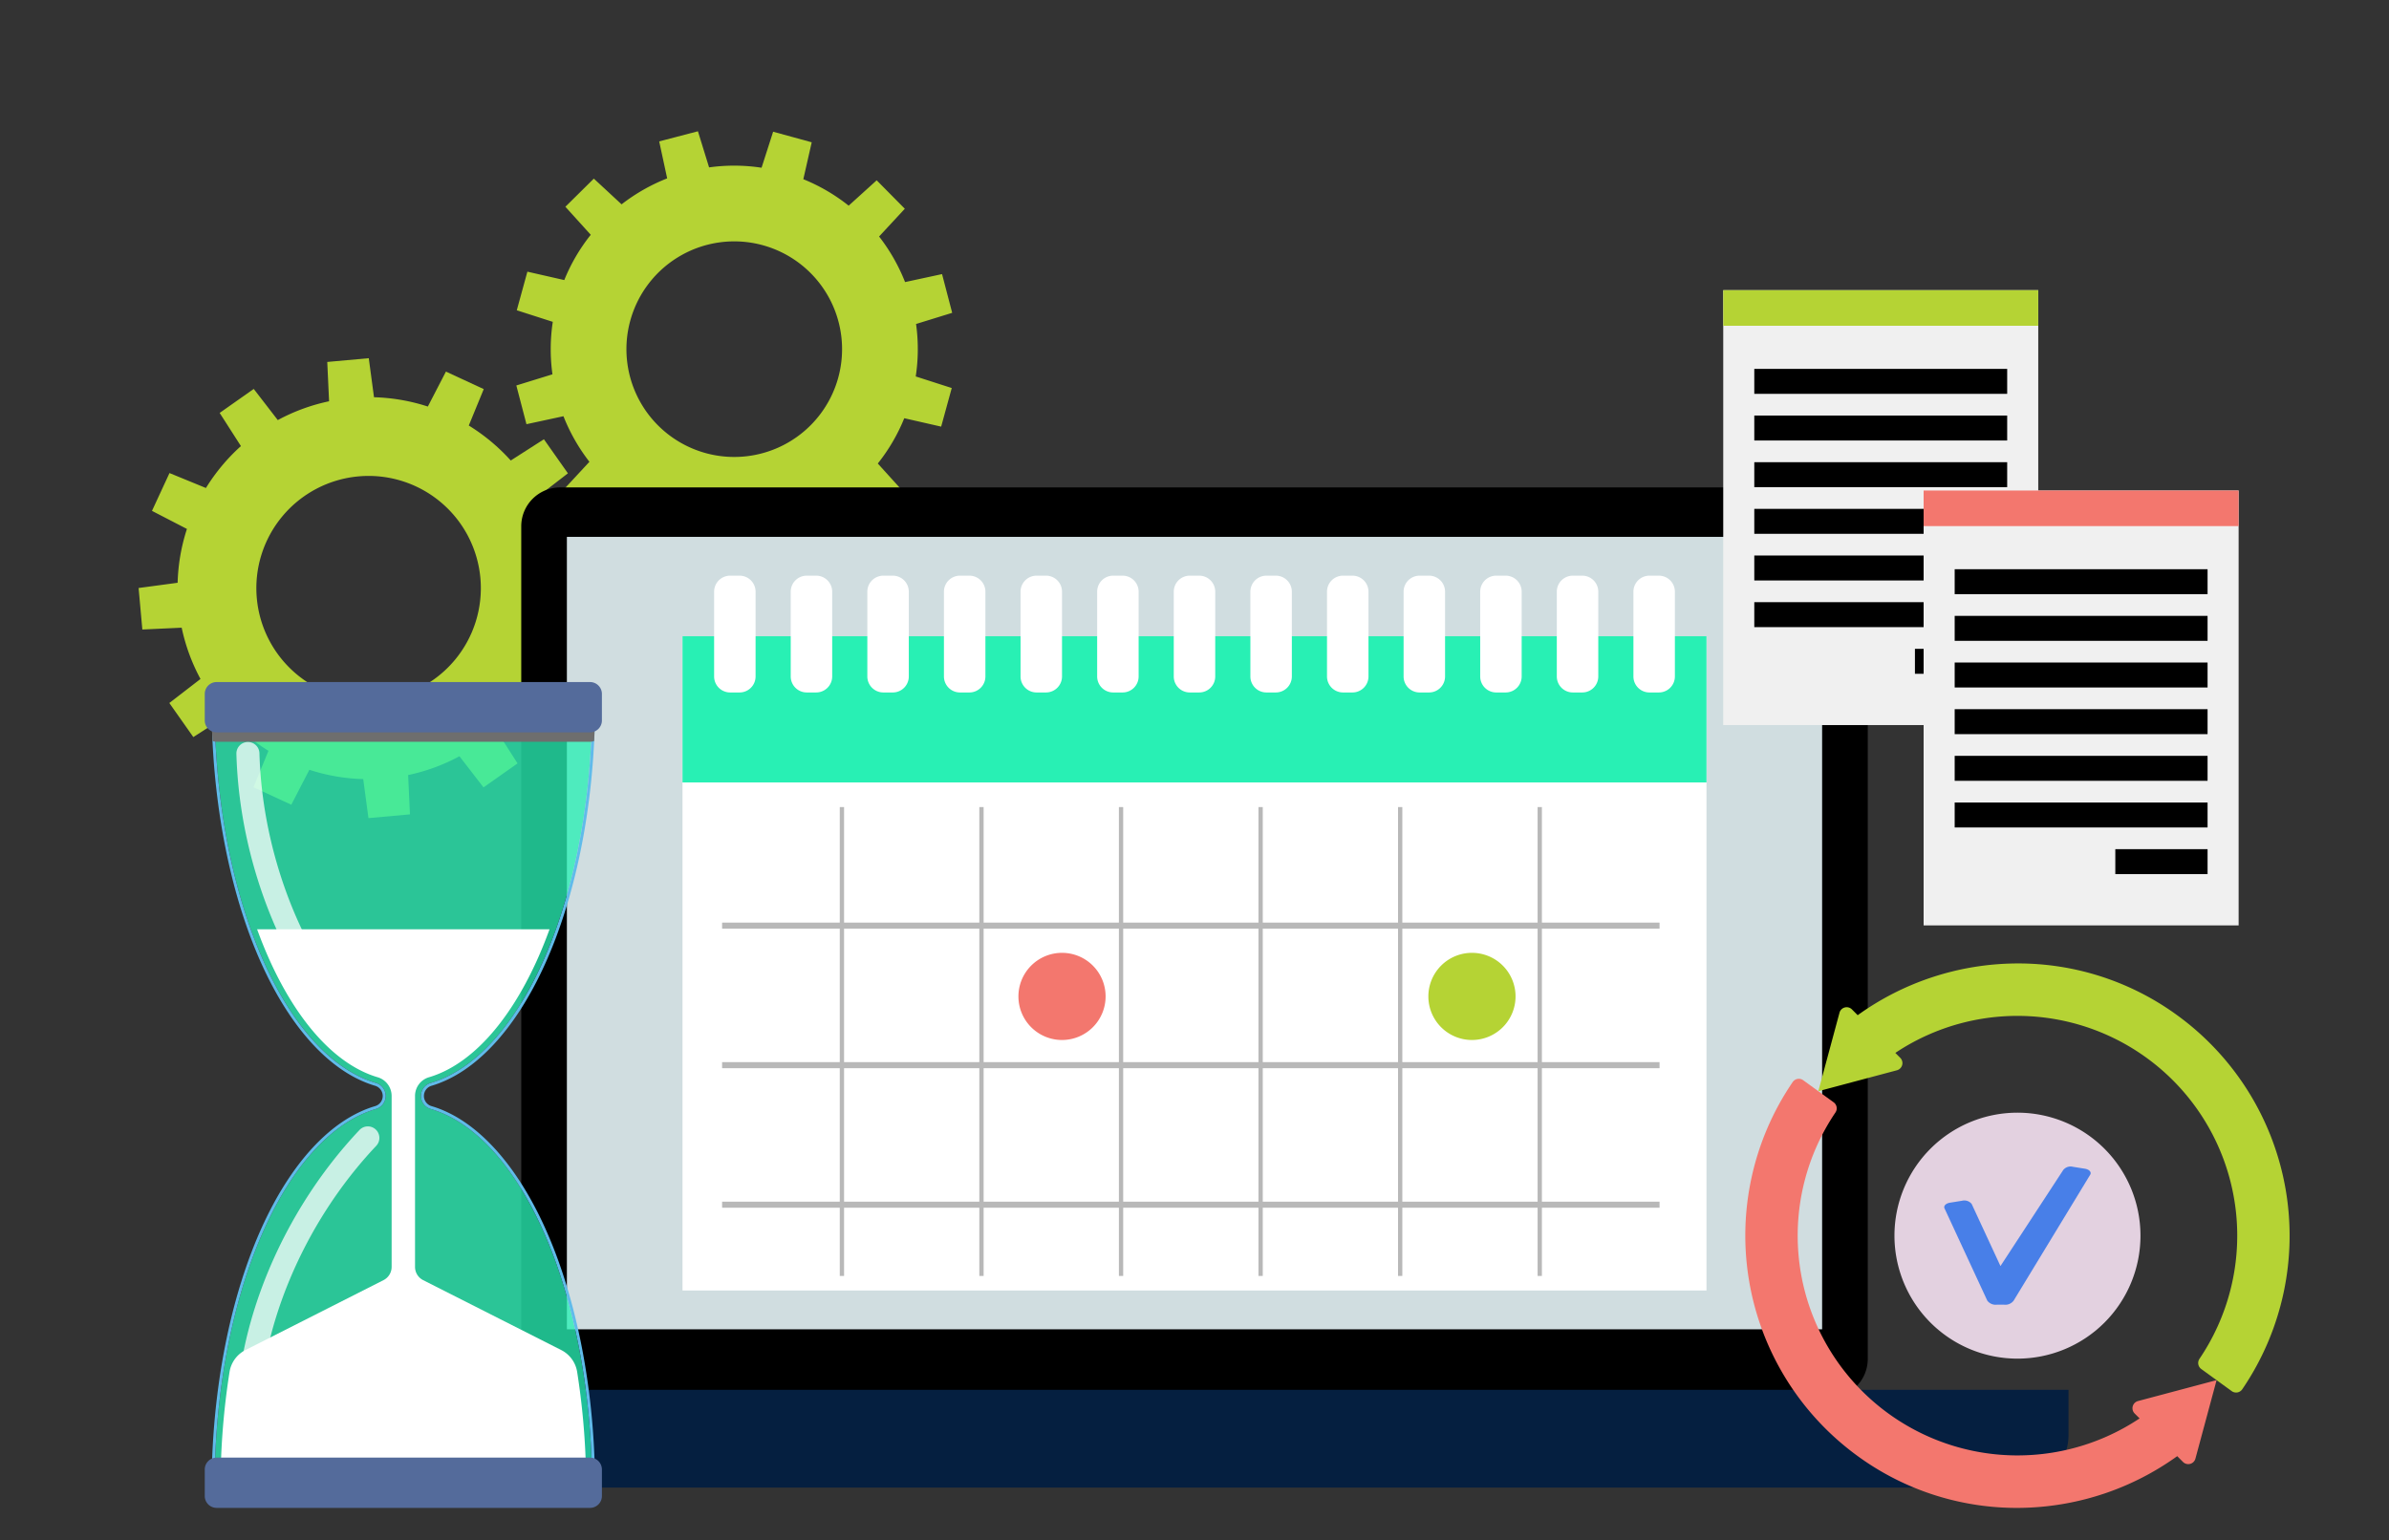 <svg id="Group_11697" data-name="Group 11697" xmlns="http://www.w3.org/2000/svg" xmlns:xlink="http://www.w3.org/1999/xlink" width="495.359" height="319.501" viewBox="0 0 495.359 319.501">
  <rect x="0" y="0" width="495.359" height="319.501" fill="#333333" stroke="none"/>
  <defs>
    <clipPath id="clip-path">
      <rect id="Rectangle_9548" data-name="Rectangle 9548" width="495.359" height="319.501" fill="none"/>
    </clipPath>
    <clipPath id="clip-path-3">
      <rect id="Rectangle_9524" data-name="Rectangle 9524" width="78.17" height="162.91" fill="none"/>
    </clipPath>
    <clipPath id="clip-path-5">
      <rect id="Rectangle_9526" data-name="Rectangle 9526" width="79.402" height="8.611" fill="none"/>
    </clipPath>
    <clipPath id="clip-path-6">
      <rect id="Rectangle_9527" data-name="Rectangle 9527" width="29.603" height="64.869" fill="none"/>
    </clipPath>
    <clipPath id="clip-path-7">
      <rect id="Rectangle_9528" data-name="Rectangle 9528" width="29.723" height="64.821" fill="none"/>
    </clipPath>
  </defs>
  <g id="Group_11696" data-name="Group 11696" clip-path="url(#clip-path)">
    <g id="Group_11695" data-name="Group 11695">
      <g id="Group_11694" data-name="Group 11694" clip-path="url(#clip-path)">
        <path id="Path_22510" data-name="Path 22510" d="M213.3,40.955,205.3,38.761l-2.4,7.468a37.794,37.794,0,0,0-10.881-.07l-2.314-7.49-8.031,2.1,1.654,7.669a38.234,38.234,0,0,0-9.453,5.386l-5.754-5.334-5.9,5.836,5.261,5.811a37.785,37.785,0,0,0-5.49,9.394l-7.649-1.742-2.2,8.006,7.468,2.4a37.8,37.8,0,0,0-.07,10.882l-7.489,2.314,2.1,8.032,7.67-1.654a38.277,38.277,0,0,0,5.384,9.453l-5.334,5.754,5.837,5.9,5.81-5.261a37.791,37.791,0,0,0,9.394,5.489l-1.741,7.649,8,2.2,2.4-7.467a37.8,37.8,0,0,0,10.882.068l2.314,7.49,8.032-2.1-1.654-7.67a38.274,38.274,0,0,0,9.453-5.384l5.753,5.334,5.905-5.836L227,107.577a37.768,37.768,0,0,0,5.49-9.393l7.65,1.743,2.194-8.006-7.467-2.4a37.748,37.748,0,0,0,.068-10.882l7.49-2.314-2.1-8.031-7.669,1.653a38.265,38.265,0,0,0-5.386-9.453l5.334-5.755-5.834-5.9-5.811,5.261a37.811,37.811,0,0,0-9.4-5.49ZM218.8,89.77A22.357,22.357,0,1,1,203.147,62.3,22.359,22.359,0,0,1,218.8,89.77" transform="translate(-44.99 -11.442)" fill="#b5d334"/>
        <path id="Path_22511" data-name="Path 22511" d="M88.542,105.515l-8.607.777.377,8.158a39.313,39.313,0,0,0-10.636,3.9l-4.986-6.461-7.065,4.977,4.408,6.876a39.8,39.8,0,0,0-7.257,8.695l-7.555-3.1-3.631,7.842,7.248,3.749a39.33,39.33,0,0,0-1.929,11.163l-8.094,1.088.776,8.608,8.158-.378a39.337,39.337,0,0,0,3.9,10.636l-6.461,4.986,4.976,7.065,6.877-4.408a39.775,39.775,0,0,0,8.7,7.258l-3.105,7.555,7.842,3.63,3.749-7.249a39.327,39.327,0,0,0,11.163,1.931l1.087,8.094,8.607-.776-.378-8.158a39.314,39.314,0,0,0,10.638-3.9l4.986,6.461,7.065-4.977-4.408-6.876a39.829,39.829,0,0,0,7.258-8.7l7.554,3.105,3.632-7.842-7.249-3.748a39.386,39.386,0,0,0,1.931-11.163l8.094-1.088-.777-8.607-8.158.378a39.305,39.305,0,0,0-3.9-10.636l6.462-4.986-4.977-7.065-6.876,4.406a39.838,39.838,0,0,0-8.7-7.256l3.1-7.554-7.842-3.631-3.749,7.249a39.332,39.332,0,0,0-11.163-1.931Zm23.144,45.6a23.274,23.274,0,1,1-25.272-21.088,23.274,23.274,0,0,1,25.272,21.088" transform="translate(-12.077 -31.222)" fill="#b5d334"/>
        <path id="Path_22515" data-name="Path 22515" d="M424.645,143.583H161.557a8.055,8.055,0,0,0-8.056,8.056v172.7a8.056,8.056,0,0,0,8.056,8.056H424.645a8.056,8.056,0,0,0,8.056-8.056v-172.7a8.055,8.055,0,0,0-8.056-8.056" transform="translate(-45.421 -42.486)"/>
        <rect id="Rectangle_9512" data-name="Rectangle 9512" width="260.273" height="164.359" transform="translate(117.543 111.349)" fill="#d0dde0"/>
        <path id="Path_22517" data-name="Path 22517" d="M445.987,429.682H105.231a10.844,10.844,0,0,1-10.845-10.844V409.4H456.831v9.434a10.844,10.844,0,0,1-10.844,10.844" transform="translate(-27.929 -121.143)" fill="#051f40"/>
        <path id="Path_22518" data-name="Path 22518" d="M614.512,365.8a45.581,45.581,0,0,0-63.068-63.445l1.023,1.026a1.543,1.543,0,0,1-.7,2.58L535.477,310.3l4.389-16.279a1.542,1.542,0,0,1,2.581-.688l1.193,1.2a56.92,56.92,0,0,1,31.654-10.709,55.94,55.94,0,0,1,34.631,10.746,56.526,56.526,0,0,1,13.448,77.559,1.544,1.544,0,0,1-2.179.374l-6.314-4.582a1.542,1.542,0,0,1-.368-2.115" transform="translate(-158.448 -83.976)" fill="#b5d334"/>
        <path id="Path_22519" data-name="Path 22519" d="M523.8,318.453a1.543,1.543,0,0,1,2.178-.374l6.315,4.582a1.542,1.542,0,0,1,.368,2.115,45.581,45.581,0,0,0,63.068,63.445L594.7,387.2a1.543,1.543,0,0,1,.7-2.58l16.294-4.337-4.389,16.28a1.542,1.542,0,0,1-2.581.687l-1.193-1.2a56.921,56.921,0,0,1-31.653,10.709,55.94,55.94,0,0,1-34.631-10.746A56.526,56.526,0,0,1,523.8,318.453" transform="translate(-152.083 -94.033)" fill="#f3776e"/>
        <path id="Path_22520" data-name="Path 22520" d="M608.908,353.27A25.506,25.506,0,1,1,583.4,327.763a25.507,25.507,0,0,1,25.507,25.507" transform="translate(-165.081 -96.985)" fill="#e3d1e0"/>
        <path id="Path_22521" data-name="Path 22521" d="M584.948,372.286a2.156,2.156,0,0,0,2-.834l15.915-26.185c.237-.512-.276-1.039-1.145-1.179l-2.492-.4a1.943,1.943,0,0,0-2,.674l-13.01,19.917-5.965-12.872a1.942,1.942,0,0,0-2-.674l-2.492.4c-.87.139-1.382.667-1.145,1.179l8.87,19.14a2.156,2.156,0,0,0,2,.834Z" transform="translate(-169.419 -101.688)" fill="#487fe8"/>
        <rect id="Rectangle_9513" data-name="Rectangle 9513" width="212.322" height="135.703" transform="translate(141.518 131.955)" fill="#fff"/>
        <rect id="Rectangle_9514" data-name="Rectangle 9514" width="212.322" height="30.329" transform="translate(141.518 131.955)" fill="#28f0b4"/>
        <rect id="Rectangle_9515" data-name="Rectangle 9515" width="194.382" height="1.258" transform="translate(149.727 191.355)" fill="#b8b8b8"/>
        <rect id="Rectangle_9516" data-name="Rectangle 9516" width="194.382" height="1.258" transform="translate(149.727 220.294)" fill="#b8b8b8"/>
        <rect id="Rectangle_9517" data-name="Rectangle 9517" width="194.382" height="1.258" transform="translate(149.727 249.234)" fill="#b8b8b8"/>
        <rect id="Rectangle_9518" data-name="Rectangle 9518" width="0.89" height="97.25" transform="translate(318.821 167.391)" fill="#b8b8b8"/>
        <rect id="Rectangle_9519" data-name="Rectangle 9519" width="0.89" height="97.25" transform="translate(289.882 167.391)" fill="#b8b8b8"/>
        <rect id="Rectangle_9520" data-name="Rectangle 9520" width="0.89" height="97.25" transform="translate(260.943 167.391)" fill="#b8b8b8"/>
        <rect id="Rectangle_9521" data-name="Rectangle 9521" width="0.89" height="97.25" transform="translate(232.004 167.391)" fill="#b8b8b8"/>
        <rect id="Rectangle_9522" data-name="Rectangle 9522" width="0.89" height="97.25" transform="translate(203.065 167.391)" fill="#b8b8b8"/>
        <rect id="Rectangle_9523" data-name="Rectangle 9523" width="0.89" height="97.25" transform="translate(174.126 167.391)" fill="#b8b8b8"/>
        <path id="Path_22522" data-name="Path 22522" d="M215.586,193.8h-1.974a3.322,3.322,0,0,1-3.312-3.312v-17.6a3.322,3.322,0,0,1,3.312-3.312h1.974a3.322,3.322,0,0,1,3.312,3.312v17.6a3.322,3.322,0,0,1-3.312,3.312" transform="translate(-62.228 -50.178)" fill="#fff"/>
        <path id="Path_22523" data-name="Path 22523" d="M238.146,193.8h-1.973a3.322,3.322,0,0,1-3.313-3.312v-17.6a3.322,3.322,0,0,1,3.313-3.312h1.973a3.322,3.322,0,0,1,3.312,3.312v17.6a3.322,3.322,0,0,1-3.312,3.312" transform="translate(-68.903 -50.178)" fill="#fff"/>
        <path id="Path_22524" data-name="Path 22524" d="M260.707,193.8h-1.974a3.322,3.322,0,0,1-3.312-3.312v-17.6a3.322,3.322,0,0,1,3.312-3.312h1.974a3.322,3.322,0,0,1,3.312,3.312v17.6a3.322,3.322,0,0,1-3.312,3.312" transform="translate(-75.579 -50.178)" fill="#fff"/>
        <path id="Path_22525" data-name="Path 22525" d="M283.267,193.8h-1.974a3.322,3.322,0,0,1-3.312-3.312v-17.6a3.322,3.322,0,0,1,3.312-3.312h1.974a3.322,3.322,0,0,1,3.312,3.312v17.6a3.322,3.322,0,0,1-3.312,3.312" transform="translate(-82.255 -50.178)" fill="#fff"/>
        <path id="Path_22526" data-name="Path 22526" d="M305.828,193.8h-1.974a3.322,3.322,0,0,1-3.312-3.312v-17.6a3.322,3.322,0,0,1,3.312-3.312h1.974a3.322,3.322,0,0,1,3.312,3.312v17.6a3.322,3.322,0,0,1-3.312,3.312" transform="translate(-88.931 -50.178)" fill="#fff"/>
        <path id="Path_22527" data-name="Path 22527" d="M328.388,193.8h-1.974a3.322,3.322,0,0,1-3.312-3.312v-17.6a3.322,3.322,0,0,1,3.312-3.312h1.974a3.322,3.322,0,0,1,3.312,3.312v17.6a3.322,3.322,0,0,1-3.312,3.312" transform="translate(-95.606 -50.178)" fill="#fff"/>
        <path id="Path_22528" data-name="Path 22528" d="M350.948,193.8h-1.974a3.322,3.322,0,0,1-3.312-3.312v-17.6a3.322,3.322,0,0,1,3.312-3.312h1.974a3.322,3.322,0,0,1,3.312,3.312v17.6a3.322,3.322,0,0,1-3.312,3.312" transform="translate(-102.282 -50.178)" fill="#fff"/>
        <path id="Path_22529" data-name="Path 22529" d="M373.509,193.8h-1.974a3.322,3.322,0,0,1-3.312-3.312v-17.6a3.322,3.322,0,0,1,3.312-3.312h1.974a3.322,3.322,0,0,1,3.312,3.312v17.6a3.322,3.322,0,0,1-3.312,3.312" transform="translate(-108.957 -50.178)" fill="#fff"/>
        <path id="Path_22530" data-name="Path 22530" d="M396.069,193.8H394.1a3.322,3.322,0,0,1-3.312-3.312v-17.6a3.322,3.322,0,0,1,3.312-3.312h1.974a3.322,3.322,0,0,1,3.312,3.312v17.6a3.322,3.322,0,0,1-3.312,3.312" transform="translate(-115.633 -50.178)" fill="#fff"/>
        <path id="Path_22531" data-name="Path 22531" d="M418.63,193.8h-1.974a3.322,3.322,0,0,1-3.312-3.312v-17.6a3.322,3.322,0,0,1,3.312-3.312h1.974a3.322,3.322,0,0,1,3.312,3.312v17.6a3.322,3.322,0,0,1-3.312,3.312" transform="translate(-122.309 -50.178)" fill="#fff"/>
        <path id="Path_22532" data-name="Path 22532" d="M441.19,193.8h-1.974a3.322,3.322,0,0,1-3.312-3.312v-17.6a3.322,3.322,0,0,1,3.312-3.312h1.974a3.322,3.322,0,0,1,3.312,3.312v17.6a3.322,3.322,0,0,1-3.312,3.312" transform="translate(-128.984 -50.178)" fill="#fff"/>
        <path id="Path_22533" data-name="Path 22533" d="M463.75,193.8h-1.974a3.322,3.322,0,0,1-3.312-3.312v-17.6a3.322,3.322,0,0,1,3.312-3.312h1.974a3.322,3.322,0,0,1,3.312,3.312v17.6a3.322,3.322,0,0,1-3.312,3.312" transform="translate(-135.66 -50.178)" fill="#fff"/>
        <path id="Path_22534" data-name="Path 22534" d="M486.311,193.8h-1.974a3.322,3.322,0,0,1-3.312-3.312v-17.6a3.322,3.322,0,0,1,3.312-3.312h1.974a3.322,3.322,0,0,1,3.312,3.312v17.6a3.322,3.322,0,0,1-3.312,3.312" transform="translate(-142.336 -50.178)" fill="#fff"/>
        <path id="Path_22535" data-name="Path 22535" d="M438.716,289.717a9.038,9.038,0,1,1-9.038-9.038,9.038,9.038,0,0,1,9.038,9.038" transform="translate(-124.468 -83.053)" fill="#b5d334"/>
        <path id="Path_22536" data-name="Path 22536" d="M317.992,289.717a9.038,9.038,0,1,1-9.038-9.038,9.038,9.038,0,0,1,9.038,9.038" transform="translate(-88.745 -83.053)" fill="#f3776e"/>
        <g id="Group_11681" data-name="Group 11681" transform="translate(44.545 145.853)" opacity="0.77">
          <g id="Group_11680" data-name="Group 11680">
            <g id="Group_11679" data-name="Group 11679" clip-path="url(#clip-path-3)">
              <path id="Path_22537" data-name="Path 22537" d="M106.008,288.6h0a2.831,2.831,0,0,1,2.041-2.707c18.216-5.4,32.363-36.315,33.385-74.335a4.308,4.308,0,0,0-4.311-4.413H67.579a4.307,4.307,0,0,0-4.311,4.413c1.022,38.019,15.168,68.932,33.385,74.335a2.816,2.816,0,0,1,0,5.415c-18.217,5.4-32.363,36.315-33.385,74.335a4.307,4.307,0,0,0,4.311,4.413h69.545a4.307,4.307,0,0,0,4.311-4.413c-1.022-38.019-15.168-68.932-33.385-74.335a2.831,2.831,0,0,1-2.041-2.707" transform="translate(-63.265 -207.148)" fill="#28f0b4"/>
            </g>
          </g>
        </g>
        <path id="Path_22538" data-name="Path 22538" d="M131.492,315.734c-6.152-13.623-14.507-22.6-23.527-25.273a2.2,2.2,0,0,1,0-4.234c9.02-2.675,17.374-11.65,23.527-25.273s9.8-31.238,10.3-49.635a4.922,4.922,0,0,0-4.927-5.046H67.319a4.922,4.922,0,0,0-4.926,5.046c.494,18.4,4.151,36.025,10.3,49.635s14.507,22.6,23.526,25.273a2.2,2.2,0,0,1,0,4.234c-9.02,2.675-17.374,11.65-23.526,25.273s-9.8,31.238-10.3,49.636a4.923,4.923,0,0,0,4.926,5.046h69.545a4.923,4.923,0,0,0,4.927-5.046c-.494-18.4-4.152-36.025-10.3-49.636m5.372,54.065H67.319a4.307,4.307,0,0,1-4.311-4.413c1.022-38.019,15.168-68.931,33.384-74.335a2.815,2.815,0,0,0,0-5.414c-18.216-5.4-32.363-36.316-33.384-74.335a4.307,4.307,0,0,1,4.311-4.413h69.545a4.308,4.308,0,0,1,4.311,4.413c-1.022,38.019-15.168,68.931-33.385,74.335a2.815,2.815,0,0,0,0,5.414c18.217,5.4,32.363,36.316,33.385,74.335a4.308,4.308,0,0,1-4.311,4.413" transform="translate(-18.462 -61.036)" fill="#60bbea"/>
        <path id="Path_22539" data-name="Path 22539" d="M106.982,346.513a3.079,3.079,0,0,1-1.688-2.747V308.308a4.038,4.038,0,0,1,2.923-3.888c8.5-2.52,16.44-11.137,22.368-24.263q1.389-3.073,2.6-6.416H72.55q1.214,3.335,2.6,6.416C81.08,293.284,89.023,301.9,97.519,304.42a4.038,4.038,0,0,1,2.923,3.888v35.457a3.079,3.079,0,0,1-1.688,2.747l-28.622,14.5a6.174,6.174,0,0,0-3.3,4.543,153.194,153.194,0,0,0-1.812,19.832,3.037,3.037,0,0,0,.92,2.267,3.209,3.209,0,0,0,2.253.881h69.358a3.209,3.209,0,0,0,2.253-.881,3.037,3.037,0,0,0,.92-2.267,153.2,153.2,0,0,0-1.812-19.832,6.174,6.174,0,0,0-3.3-4.543Z" transform="translate(-19.238 -81)" fill="#fff"/>
        <g id="Group_11687" data-name="Group 11687" transform="translate(43.929 145.237)" style="mix-blend-mode: soft-light;isolation: isolate">
          <g id="Group_11686" data-name="Group 11686">
            <g id="Group_11685" data-name="Group 11685" clip-path="url(#clip-path-5)">
              <path id="Path_22541" data-name="Path 22541" d="M140.4,207.766a4.9,4.9,0,0,0-3.537-1.493H67.319a4.925,4.925,0,0,0-4.927,5.046q.045,1.709.128,3.409a2.473,2.473,0,0,0,.623.145h0c.077.008.156.012.237.012H140.8a2.3,2.3,0,0,0,.232-.012h0a2.446,2.446,0,0,0,.627-.145q.082-1.7.129-3.409a4.869,4.869,0,0,0-1.391-3.552m-76.448.736a4.373,4.373,0,0,1,.587-.6,4.373,4.373,0,0,0-.587.6m2.618-1.548a4.37,4.37,0,0,1,.748-.065,4.37,4.37,0,0,0-.748.065" transform="translate(-62.39 -206.273)" fill="#6e6e6e"/>
            </g>
          </g>
        </g>
        <path id="Path_22542" data-name="Path 22542" d="M140.184,211.342H62.762a2.463,2.463,0,0,1-2.464-2.464v-5.5a2.464,2.464,0,0,1,2.464-2.464h77.422a2.464,2.464,0,0,1,2.464,2.464v5.5a2.463,2.463,0,0,1-2.464,2.464" transform="translate(-17.842 -59.45)" fill="#546b9b"/>
        <path id="Path_22543" data-name="Path 22543" d="M140.184,439.795H62.762a2.463,2.463,0,0,1-2.464-2.464v-5.5a2.464,2.464,0,0,1,2.464-2.464h77.422a2.464,2.464,0,0,1,2.464,2.464v5.5a2.463,2.463,0,0,1-2.464,2.464" transform="translate(-17.842 -127.049)" fill="#546b9b"/>
        <g id="Group_11690" data-name="Group 11690" transform="translate(49.015 153.913)" opacity="0.74">
          <g id="Group_11689" data-name="Group 11689">
            <g id="Group_11688" data-name="Group 11688" clip-path="url(#clip-path-6)">
              <path id="Path_22544" data-name="Path 22544" d="M96.826,283.466a2.38,2.38,0,0,1-1.665-.676c-15.1-14.667-24.884-38.323-25.545-61.735a2.39,2.39,0,1,1,4.778-.134c.628,22.216,9.862,44.609,24.1,58.442a2.39,2.39,0,0,1-1.666,4.1" transform="translate(-69.614 -218.596)" fill="#fff"/>
            </g>
          </g>
        </g>
        <g id="Group_11693" data-name="Group 11693" transform="translate(48.955 233.603)" opacity="0.74">
          <g id="Group_11692" data-name="Group 11692">
            <g id="Group_11691" data-name="Group 11691" clip-path="url(#clip-path-7)">
              <path id="Path_22545" data-name="Path 22545" d="M70.235,395.9a2.382,2.382,0,0,1-.7-1.655c-.3-21.045,9.5-44.693,25.59-61.717a2.39,2.39,0,0,1,3.474,3.283c-15.265,16.154-24.57,38.518-24.284,58.365a2.39,2.39,0,0,1-4.08,1.724" transform="translate(-69.528 -331.775)" fill="#fff"/>
            </g>
          </g>
        </g>
        <rect id="Rectangle_9529" data-name="Rectangle 9529" width="65.317" height="90.197" transform="translate(357.313 60.189)" fill="#f0f0f0"/>
        <rect id="Rectangle_9530" data-name="Rectangle 9530" width="65.317" height="7.378" transform="translate(357.313 60.189)" fill="#b5d334"/>
        <rect id="Rectangle_9531" data-name="Rectangle 9531" width="52.436" height="5.176" transform="translate(363.753 76.51)"/>
        <rect id="Rectangle_9532" data-name="Rectangle 9532" width="52.436" height="5.176" transform="translate(363.753 86.187)"/>
        <rect id="Rectangle_9533" data-name="Rectangle 9533" width="52.436" height="5.177" transform="translate(363.753 95.863)"/>
        <rect id="Rectangle_9534" data-name="Rectangle 9534" width="52.436" height="5.176" transform="translate(363.753 105.541)"/>
        <rect id="Rectangle_9535" data-name="Rectangle 9535" width="52.436" height="5.176" transform="translate(363.753 115.218)"/>
        <rect id="Rectangle_9536" data-name="Rectangle 9536" width="52.436" height="5.177" transform="translate(363.753 124.895)"/>
        <rect id="Rectangle_9537" data-name="Rectangle 9537" width="19.129" height="5.176" transform="translate(397.061 134.572)"/>
        <rect id="Rectangle_9538" data-name="Rectangle 9538" width="65.317" height="90.197" transform="translate(398.863 101.738)" fill="#f0f0f0"/>
        <rect id="Rectangle_9539" data-name="Rectangle 9539" width="65.317" height="7.378" transform="translate(398.863 101.739)" fill="#f3776e"/>
        <rect id="Rectangle_9540" data-name="Rectangle 9540" width="52.436" height="5.176" transform="translate(405.303 118.06)"/>
        <rect id="Rectangle_9541" data-name="Rectangle 9541" width="52.436" height="5.177" transform="translate(405.303 127.736)"/>
        <rect id="Rectangle_9542" data-name="Rectangle 9542" width="52.436" height="5.176" transform="translate(405.303 137.414)"/>
        <rect id="Rectangle_9543" data-name="Rectangle 9543" width="52.436" height="5.176" transform="translate(405.303 147.091)"/>
        <rect id="Rectangle_9544" data-name="Rectangle 9544" width="52.436" height="5.177" transform="translate(405.303 156.768)"/>
        <rect id="Rectangle_9545" data-name="Rectangle 9545" width="52.436" height="5.176" transform="translate(405.303 166.446)"/>
        <rect id="Rectangle_9546" data-name="Rectangle 9546" width="19.129" height="5.176" transform="translate(438.61 176.123)"/>
      </g>
    </g>
  </g>
</svg>
